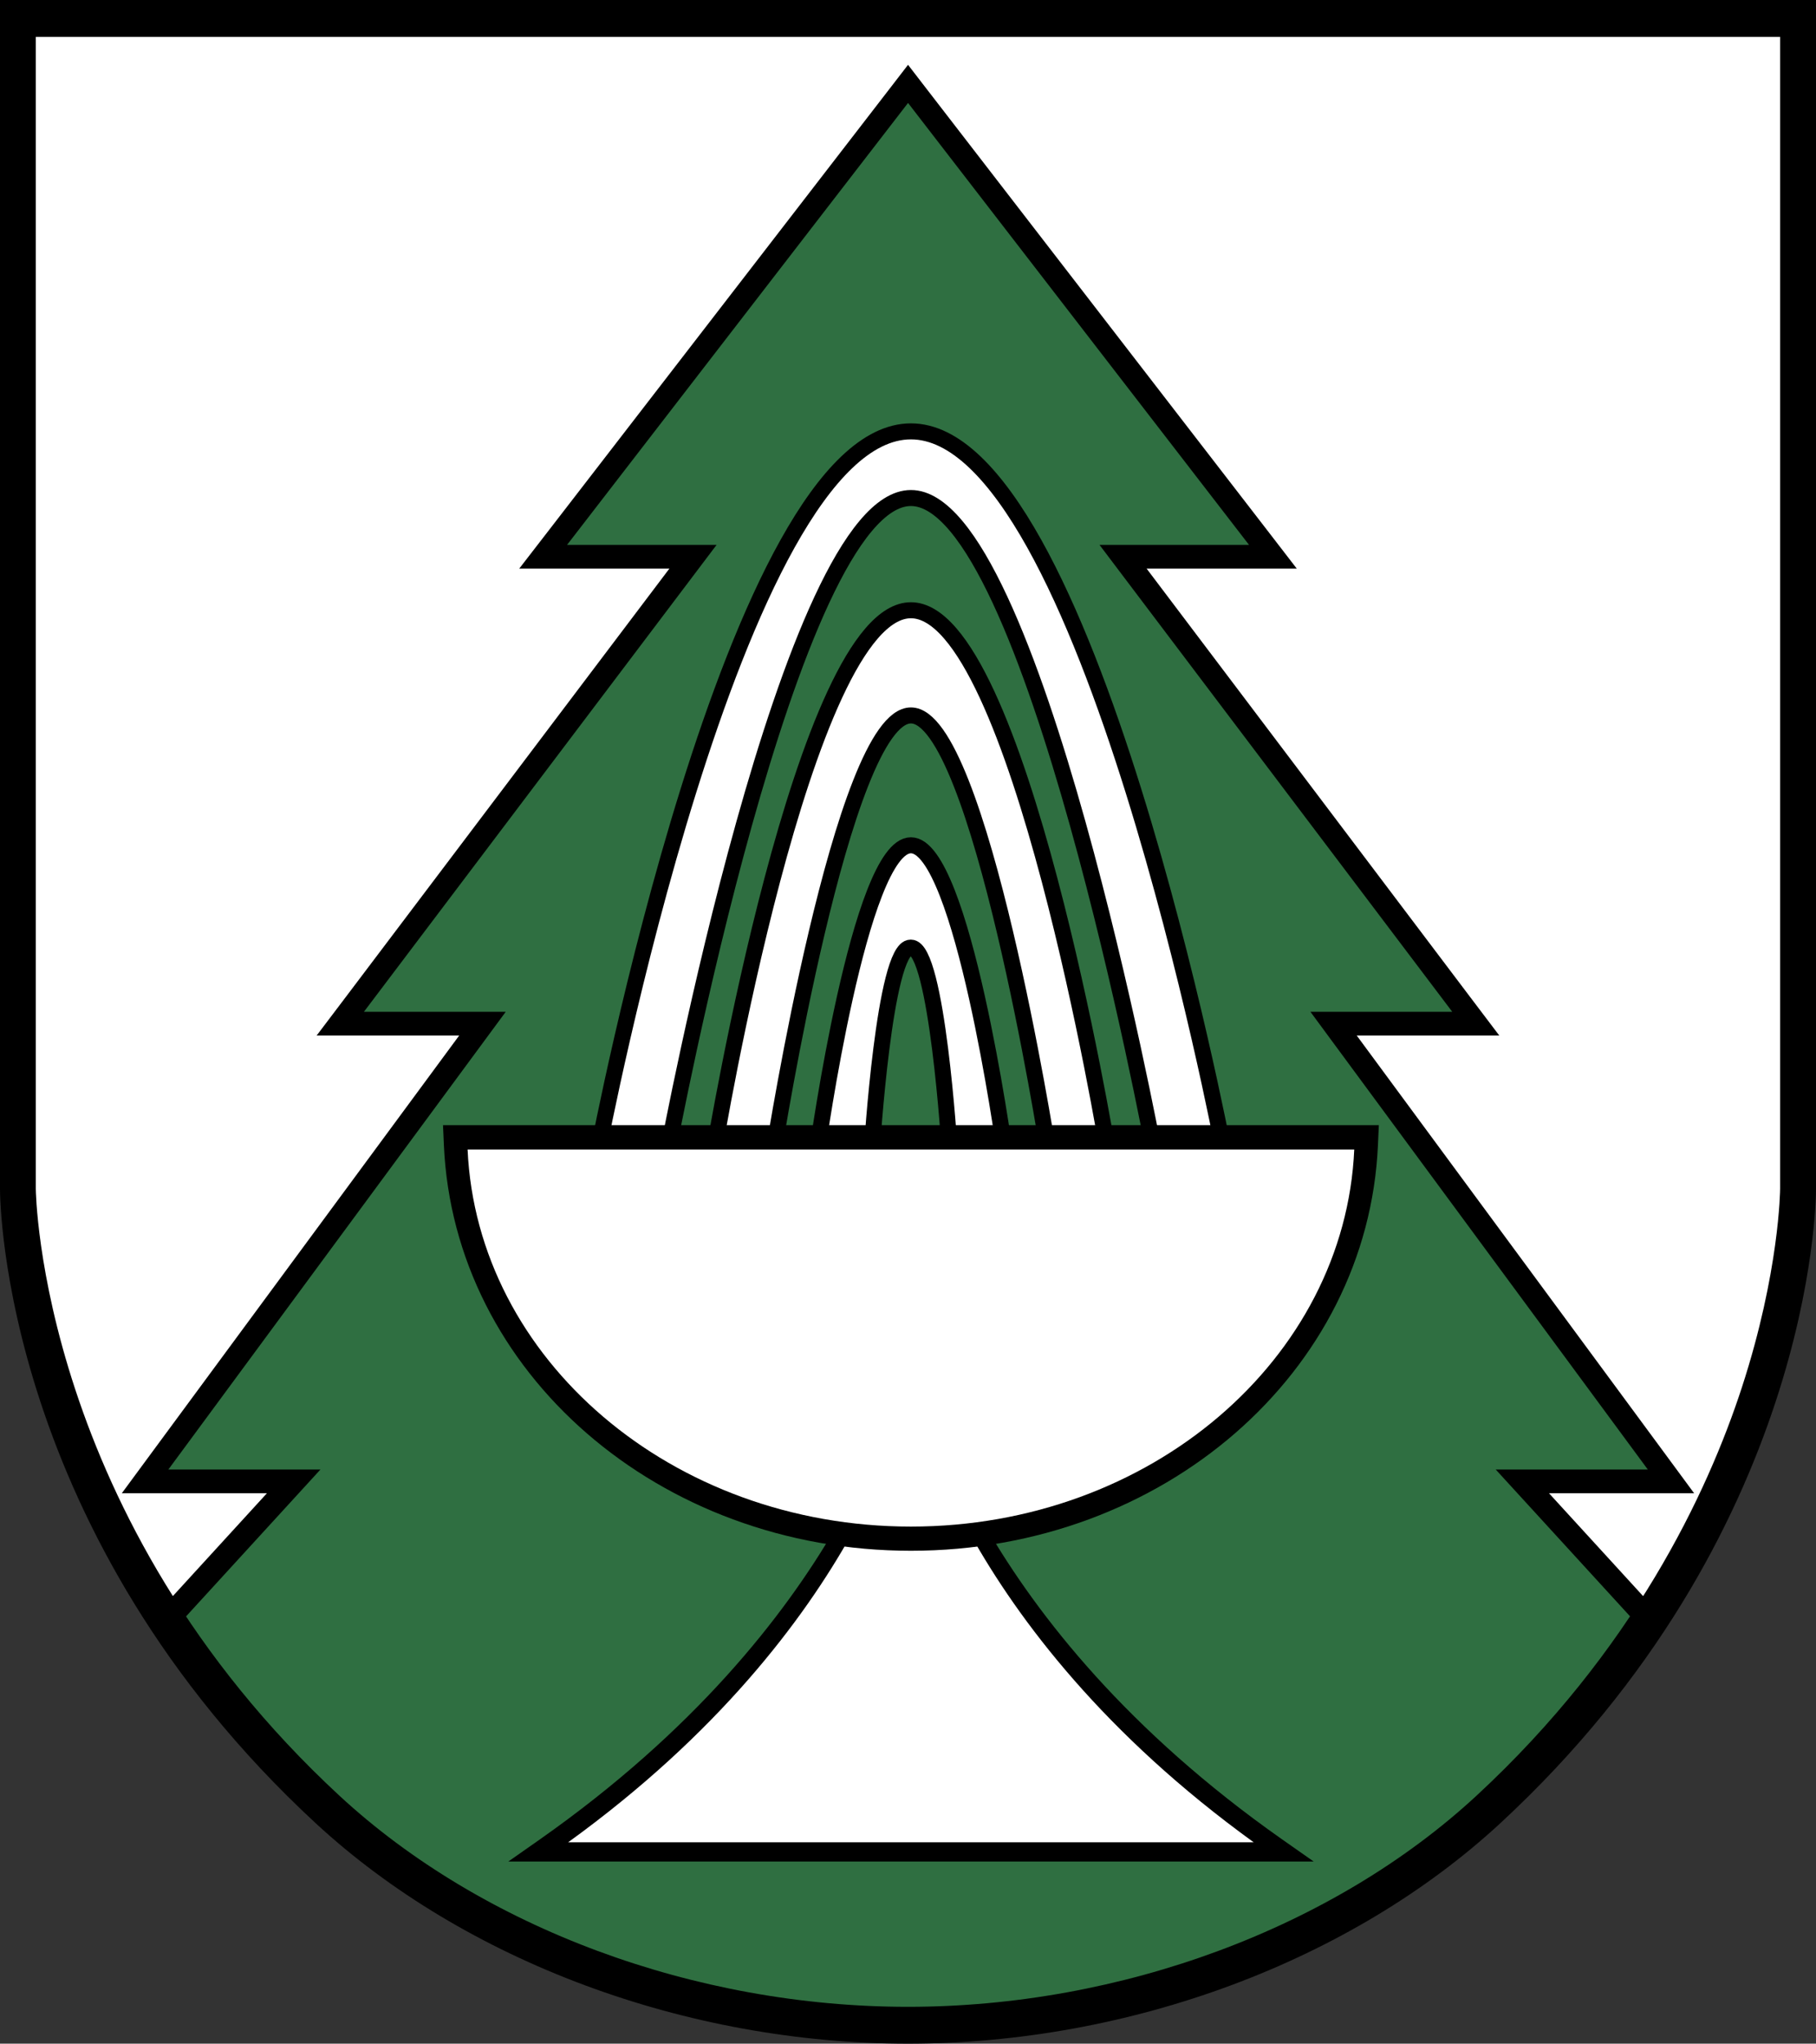 <?xml version="1.0" encoding="UTF-8"?>
<svg id="Ebene_2" data-name="Ebene 2" xmlns="http://www.w3.org/2000/svg" viewBox="0 0 226.77 255.12">
  <rect x="0" y="0" width="226.77" height="255.12" fill="#333333" stroke="none"/>
  <defs>
    <style>
      .cls-1, .cls-2 {
        fill: #fff;
      }

      .cls-2 {
        stroke: #000;
        stroke-miterlimit: 10;
        stroke-width: 2px;
      }

      .cls-3 {
        fill: #2f6f41;
      }
    </style>
  </defs>
  <path class="cls-1" d="M113.39,252.38c-27.05,0-54.04-10.03-72.2-26.83C3.16,190.38,2.66,148.81,2.66,148.39V1.97h221.45v146.42c0,.11-.05,10.63-4.87,25.38-4.4,13.49-13.81,33.43-33.65,51.78-18.16,16.8-45.16,26.83-72.2,26.83Z"/>
  <path class="cls-3" d="M112.88,254.3c-33.29,0-56.71-13.52-70.49-24.87-14.94-12.3-21.92-24.44-22.21-24.95l-.54-.96,17.03-18.6h-18.56l42.13-57.14h-17.76l44.05-58.29h-18.71L113.39,10.47l45.56,59.03h-18.71l44.04,58.29h-17.76l42.13,57.14h-18.56l17.02,18.6-.54.96c-.29.51-7.26,12.65-22.2,24.95-13.78,11.34-37.2,24.87-70.49,24.87h-1.01Z"/>
  <path d="M113.39,12.85l42.58,55.17h-18.67l44.05,58.29h-17.71l42.13,57.14h-18.99l18.57,20.29s-27.8,49.08-91.45,49.08h-1.01c-63.64,0-91.45-49.08-91.45-49.08l18.57-20.29h-18.99l42.13-57.14h-17.71l44.04-58.29h-18.67L113.39,12.85M113.39,8.09l-2.25,2.92-42.59,55.17-3.71,4.8h18.75l-40.44,53.52-3.61,4.77h17.8l-38.63,52.39-3.5,4.75h18.12l-14,15.3,2.09,2.03s7.88,12.81,23.03,25.28c13.96,11.49,40.43,23.36,68.79,23.36h1.01c33.71,0,53.15-10.92,67.11-22.41,15.15-12.47,23.22-23.95,23.52-24.46l2.55-3.8-14-15.3h18.12l-3.5-4.75-38.63-52.39h17.8l-3.61-4.77-40.43-53.52h18.75l-3.7-4.8L115.64,11.01l-2.25-2.92h0Z"/>
  <path d="M164.03,232.38H63.48l3.95-2.77c38.6-27.12,44.77-57.2,44.82-57.51l.24-1.24h2.52s.25,1.24.25,1.24c.06.3,6.22,30.38,44.83,57.51l3.95,2.77ZM73.01,229.33h81.48c-27.47-20.52-37.43-41.76-40.74-51.39-3.31,9.63-13.27,30.87-40.74,51.39Z"/>
  <path class="cls-1" d="M113.75,229.98h42.8c-37.33-27.01-42.8-56.7-42.8-56.7h0s-5.47,29.69-42.8,56.7h42.8Z"/>
  <path d="M113.39,255.12c-27.68,0-55.34-10.29-73.98-27.53C.43,191.53,0,150.13,0,148.39V0s226.77,0,226.77,0v148.39c0,1.74-.43,43.15-39.41,79.2-18.64,17.24-46.29,27.53-73.98,27.53ZM4.47,4.6v143.79c0,.41.5,41.16,37.92,75.78,17.84,16.5,44.38,26.35,70.99,26.35h0c26.61,0,53.15-9.85,70.99-26.35,19.55-18.08,28.82-37.71,33.15-50.99,4.7-14.42,4.77-24.69,4.77-24.79V4.6H4.47Z"/>
  <path class="cls-2" d="M144.05,143.5s-15.15-81.33-30.3-81.33h0c-15.15,0-30.3,81.33-30.3,81.33h-8.72s16.98-89.65,39.02-89.65,39.02,89.65,39.02,89.65h-8.72Z"/>
  <path class="cls-2" d="M130.85,143.5s-8.55-54.19-17.1-54.19h0c-8.55,0-17.1,54.19-17.1,54.19h-7.45s11.12-67.32,24.55-67.32h0c13.43,0,24.55,67.32,24.55,67.32h-7.45Z"/>
  <path class="cls-2" d="M118.58,143.55s-1.56-25.25-4.82-25.25h-.06c-3.27,0-4.83,25.25-4.83,25.25l-6.8-.05s5.27-37.98,11.68-37.98h0c6.41,0,11.68,37.98,11.68,37.98l-6.85.05Z"/>
  <path d="M55.32,140.47l.11,2.47c1.25,28.41,26.87,50.65,58.32,50.65h0c31.45,0,57.07-22.25,58.32-50.66l.11-2.47H55.32ZM167.42,145.2c-2.48,24.58-25.82,43.67-53.67,43.67s-51.19-19.09-53.67-43.67h107.35Z"/>
  <path class="cls-1" d="M113.75,190.57c29.85,0,54.19-20.9,55.36-47.07h-55.36,0-55.36c1.17,26.17,25.51,47.07,55.36,47.07h0Z"/>
</svg>